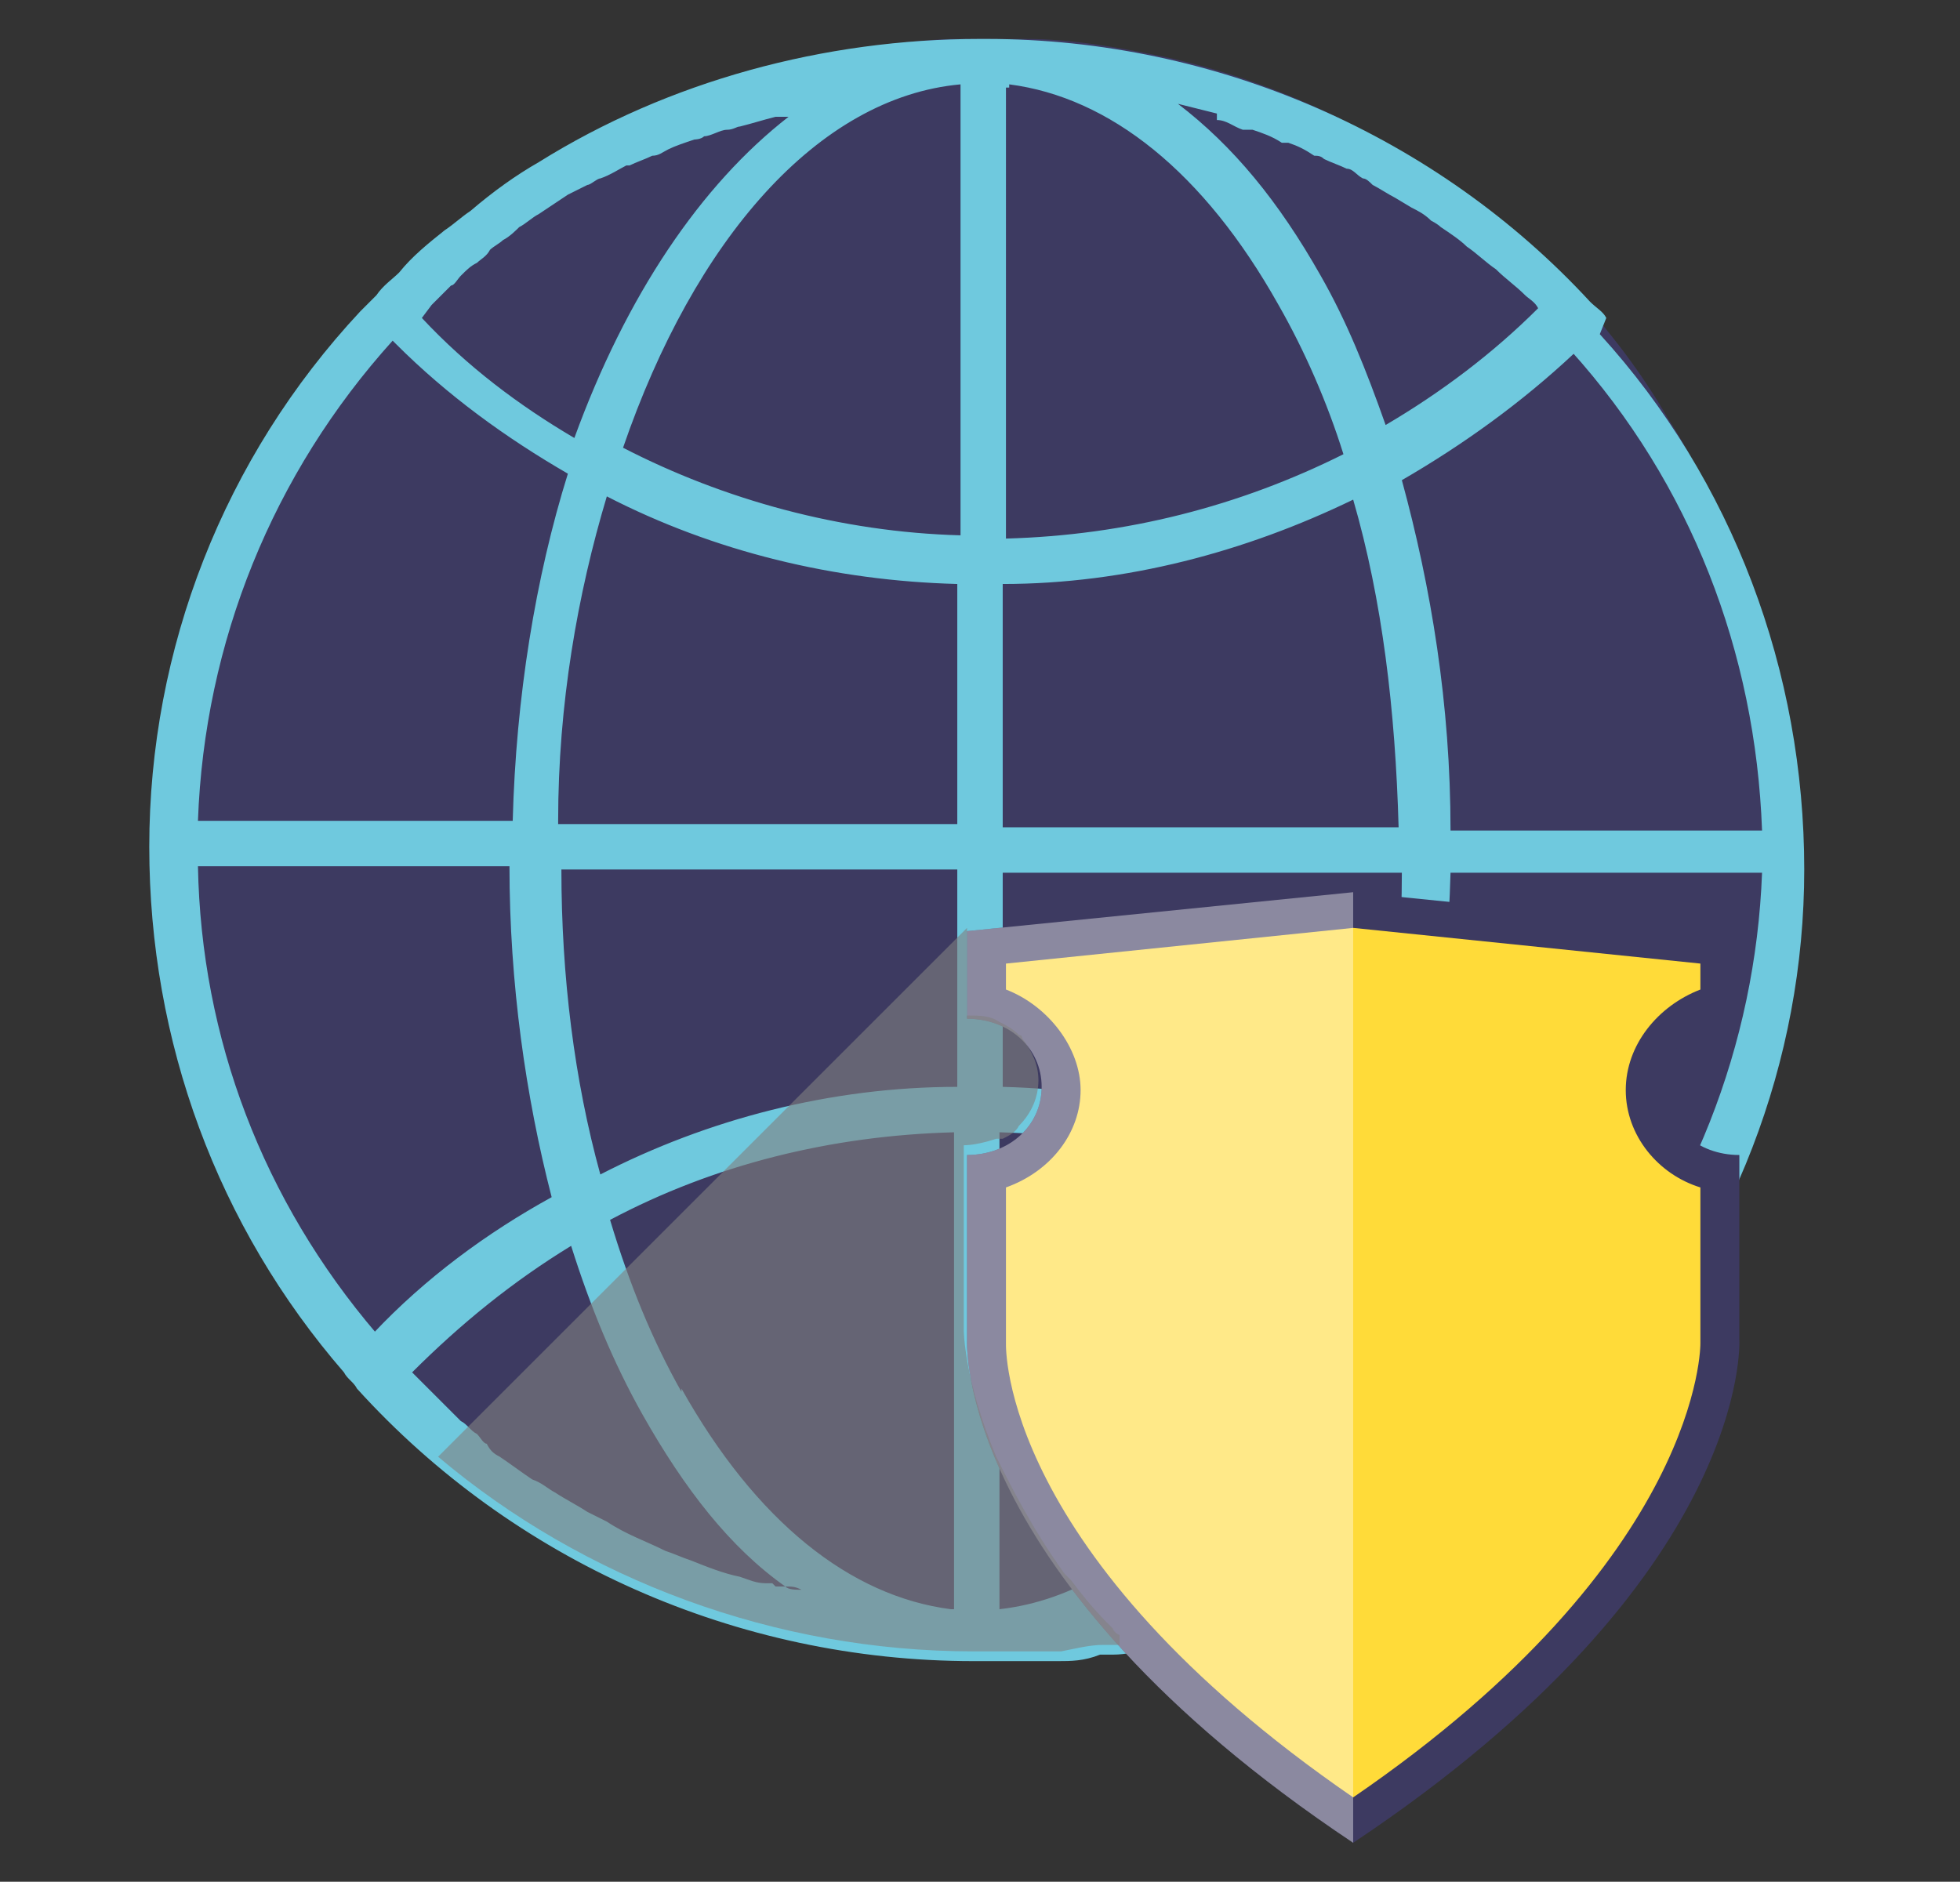 <?xml version="1.0" encoding="UTF-8"?>
<svg xmlns="http://www.w3.org/2000/svg" version="1.1" viewBox="0 0 60.4 58">
  <rect x="0" y="0" width="60.4" height="58" fill="#333333" stroke="none"/>
  <!-- Generator: Adobe Illustrator 29.8.1, SVG Export Plug-In . SVG Version: 2.1.1 Build 2)  -->
  <defs>
    <style>
      .st0 {
        fill: #fff;
        opacity: .4;
      }

      .st1 {
        isolation: isolate;
      }

      .st2 {
        fill: #ffdb39;
      }

      .st3 {
        fill: #6fc9de;
      }

      .st4 {
        fill: gray;
        mix-blend-mode: multiply;
        opacity: .6;
      }

      .st5 {
        fill: #3d3a61;
      }
    </style>
  </defs>
  <g class="st1">
    <g id="Capa_1">
      <g>
        <path class="st5" d="M55,26.1c0,.7,0,1.4,0,2.1,0,1.1-.3,2.2-.5,3.3-.9,4-2.8,7.6-5.3,10.6-1,1.2-2.1,2.3-3.3,3.2-.8.6-1.6,1.2-2.5,1.8-1.4.8-2.8,1.6-4.4,2.1-2.7,1-5.6,1.6-8.7,1.6s-5.5-.5-8.1-1.3c-1.3-.5-2.6-1-3.7-1.7-4.5-2.4-8.2-6.3-10.4-10.9-.6-1.2-1.1-2.5-1.5-3.9-.6-1.9-.9-4-1-6.1,0-.3,0-.6,0-.9,0-1.1,0-2.2.2-3.3.1-1,.3-2,.6-3,.7-2.5,1.7-4.8,3-6.9.8-1.2,1.6-2.3,2.6-3.4,1.1-1.2,2.2-2.2,3.5-3.2,2.1-1.6,4.4-2.8,7-3.7,2.1-.7,4.4-1.2,6.8-1.3.4,0,.7,0,1.1,0s.8,0,1.2,0c1.5,0,3.1.3,4.5.6,4.8,1.1,9.1,3.7,12.4,7.2,1.1,1.2,2.1,2.5,2.9,3.9,0,0,0,0,0,0,.8,1.2,1.4,2.6,2,3.9,1.1,2.8,1.7,5.8,1.7,9Z"/>
        <path class="st3" d="M49.5,9.8c-.1-.2-.3-.3-.5-.5C44.3,4.2,37.5,1.2,30.4,1.2h-.2c-4.8,0-9.6,1.3-13.6,3.8-.7.4-1.4.9-2.1,1.5-.3.2-.5.4-.8.6-.5.4-1,.8-1.4,1.3-.2.2-.5.4-.7.7l-.5.5h0c-4.2,4.5-6.5,10.4-6.5,16.5,0,6,2.1,11.7,6,16.2.1.2.3.3.4.5,4.8,5.3,11.7,8.4,19,8.4h.2c.4,0,.9,0,1.3,0,.4,0,.8,0,1.1,0,.4,0,.8,0,1.3-.2.1,0,.2,0,.4,0,0,0,0,0,0,0,.4,0,.8-.1,1.1-.2.4,0,.9-.2,1.3-.3.4-.1.8-.2,1.2-.3.4-.1.8-.3,1.2-.4.2,0,.4-.1.5-.2,0,0,0,0,.1,0,.2,0,.3-.1.5-.2,0,0,0,0,.1,0,0,0,.2,0,.3-.1.4-.2.8-.4,1.2-.6.3-.2.7-.3,1-.5.4-.2.7-.4,1.1-.6.1,0,.2-.1.3-.2.3-.2.6-.4.8-.6.3-.2.5-.4.8-.6.4-.3.9-.7,1.3-1,.3-.3.7-.6,1-.9.3-.3.6-.6.9-.9l.4-.5c4-4.5,6.2-10.2,6.2-16.1,0-6.1-2.2-12-6.3-16.5ZM48.4,10.8c3.7,4.1,5.7,9.3,5.9,14.8h-9.6c0-3.9-.6-7.5-1.5-10.8,1.9-1.1,3.7-2.4,5.3-3.9ZM30.8,49.6h0c0,0-.2,0-.3,0,0,0,.2,0,.3,0v-14.7c3.8.1,7.4,1.1,10.6,2.8-2.2,6.7-6.1,11.4-10.6,11.9ZM21,42.9c-.9-1.6-1.6-3.3-2.2-5.3,3.2-1.7,6.8-2.6,10.6-2.7v14.7s0,0,.2,0c0,0-.2,0-.3,0h0c-3.1-.4-6-2.7-8.3-6.8ZM29.5,26.8v6.7c-3.9,0-7.7,1-11,2.7-.8-2.9-1.2-6.1-1.2-9.4h12.2ZM17.2,25.3c0-3.6.6-7,1.5-10,3.3,1.7,7,2.6,10.8,2.7v7.4s-12.3,0-12.3,0ZM30.9,33.5v-6.6s12.3,0,12.3,0c0,3.4-.5,6.5-1.3,9.4-3.4-1.7-7.1-2.7-11-2.8ZM30.9,25.4v-7.4c3.8,0,7.5-1,10.8-2.6.9,3.1,1.3,6.5,1.4,10.1h-12.2ZM37.5,3.7c.3,0,.5.2.8.3,0,0,.2,0,.3,0,.3.1.6.2.9.4,0,0,.1,0,.2,0,.3.1.5.2.8.4.1,0,.2,0,.3.1.2.1.5.2.7.3.2,0,.3.2.5.3.1,0,.2.1.3.2.2.1.5.3.7.4l.5.3c.2.1.4.2.6.4,0,0,.2.1.3.2.3.2.6.4.8.6,0,0,0,0,0,0,.3.2.6.5.9.7.3.3.6.5.9.8.1.1.3.2.4.4h0c-1.4,1.4-3,2.6-4.7,3.6-.6-1.7-1.2-3.2-2-4.6-1.3-2.3-2.7-4-4.4-5.3.4.1.8.2,1.2.3ZM31.1,2.6h0c3.1.4,6,2.7,8.3,6.8.8,1.4,1.5,3,2,4.6-3.2,1.6-6.7,2.5-10.4,2.6V2.7c-.1,0-.4,0-.6,0,.2,0,.5,0,.7,0ZM29.6,2.6c.2,0,.4,0,.6,0-.2,0-.4,0-.6,0v13.9c-3.7-.1-7.3-1.1-10.4-2.7,2.2-6.4,6-10.8,10.4-11.2h0ZM13.3,9.4c.2-.2.4-.4.6-.6.1,0,.2-.2.3-.3.2-.2.3-.3.5-.4.1-.1.3-.2.4-.4.1-.1.3-.2.4-.3.2-.1.4-.3.5-.4.2-.1.4-.3.6-.4.3-.2.6-.4.9-.6.2-.1.4-.2.6-.3.1,0,.3-.2.4-.2.3-.1.6-.3.8-.4,0,0,0,0,.1,0,.2-.1.5-.2.7-.3.2,0,.3-.1.5-.2.2-.1.5-.2.8-.3,0,0,.2,0,.3-.1.2,0,.5-.2.7-.2.2,0,.3-.1.4-.1.4-.1.7-.2,1.1-.3,0,0,.1,0,.2,0,0,0,.1,0,.2,0,0,0,.2,0,.2,0,0,0-.2,0-.2,0-2.7,2.1-5,5.5-6.6,9.9-1.7-1-3.3-2.2-4.7-3.7,0,0,0,0,0,0ZM12.2,10.6c1.6,1.6,3.4,2.9,5.3,4-1,3.2-1.6,6.9-1.7,10.7H6.1c.2-5.5,2.3-10.7,6-14.8ZM11.6,41.1c-3.5-4.1-5.4-9.1-5.5-14.4h9.6c0,3.6.5,7.1,1.3,10.2-2,1.1-3.9,2.5-5.5,4.2ZM23.8,48.8c0,0-.1,0-.2,0-.3,0-.5-.1-.8-.2-.5-.1-1-.3-1.5-.5-.3-.1-.5-.2-.8-.3-.6-.3-1.2-.5-1.8-.9-.2-.1-.4-.2-.6-.3-.3-.2-.7-.4-1-.6-.2-.1-.4-.3-.7-.4-.3-.2-.7-.5-1-.7-.2-.1-.3-.2-.4-.4-.1,0-.2-.2-.3-.3-.2-.1-.3-.3-.5-.4-.5-.5-1-1-1.5-1.5,1.5-1.5,3.1-2.8,4.9-3.9.6,1.9,1.3,3.6,2.2,5.2,1.3,2.3,2.7,4.1,4.4,5.3.2,0,.3,0,.5.1-.2,0-.4,0-.5-.1h0c-.1,0-.2,0-.3,0ZM47.5,42.5s0,0-.1.1c-.2.2-.4.4-.6.6-.5.5-1.1,1-1.7,1.4-.1.1-.3.2-.4.3-.2.2-.5.3-.7.5-.3.2-.6.4-1,.6-.3.2-.6.4-.9.5-.1,0-.3.1-.4.2-.2,0-.3.2-.5.2-.3.2-.7.3-1,.5-.2.1-.4.2-.6.3-.4.1-.7.3-1.1.4-.2,0-.4.1-.6.2,0,0,0,0-.1,0-.1,0-.3,0-.4.1-.4.1-.8.2-1.2.3h0s0,0-.1,0c0,0,0,0,.1,0,2.8-2.2,5.2-5.9,6.8-10.5,1.8,1.1,3.4,2.4,4.9,3.9h0s0,0-.1.1ZM48.6,41.3c-1.6-1.7-3.4-3.1-5.4-4.3.9-3.1,1.4-6.5,1.5-10.1h9.6c-.2,5.3-2.2,10.4-5.7,14.4Z"/>
        <g>
          <path class="st5" d="M41.7,56.8c-12.3-8.2-11.9-15.5-11.9-15.5v-5.7c1.3,0,2.3-.9,2.3-2.1s-1-2.1-2.3-2.1v-2.7l11.9-1.2,11.9,1.2v2.7c-1.3,0-2.3.9-2.3,2.1s1,2.1,2.3,2.1v5.7s.4,7.3-11.9,15.5Z"/>
          <path class="st2" d="M41.7,55.4c-10.9-7.5-10.7-13.9-10.7-14h0v-4.8c1.4-.5,2.3-1.7,2.3-3s-1-2.6-2.3-3.1v-.8l10.7-1.1,10.7,1.1v.8c-1.3.5-2.3,1.7-2.3,3.1s1,2.6,2.3,3v4.8h0c0,0,.1,6.6-10.7,14Z"/>
          <path class="st0" d="M41.7,27.5v29.3c-12.3-8.2-11.9-15.5-11.9-15.5v-5.7c1.3,0,2.3-.9,2.3-2.1s-1-2.1-2.3-2.1v-2.7l11.9-1.2Z"/>
        </g>
        <path class="st4" d="M34.5,50.7s0,0-.1,0c0,0,0,0,0,0-.1,0-.2,0-.4,0-.4,0-.8.1-1.3.2-.4,0-.8,0-1.1,0-.4,0-.9,0-1.4,0h-.2c-6.1,0-12-2.2-16.5-6l1-1,3.7-3.7,1.1-1.1,3.1-3.1,2.1-2.1,4.9-4.9.4-.4v2.7c.4,0,.7,0,1,.2.2.1.4.2.6.4,0,0,.1,0,.1.1.3.4.5.8.5,1.3h0c0,.5-.2,1-.6,1.4h0c-.1.2-.3.3-.5.4,0,0-.1,0-.2,0-.3.1-.7.2-1,.2v5.7s0,1.5,1,3.9c.5,1,1.1,2.2,2.1,3.6,0,0,.1.1.2.2h0c.3.4.7.9,1.1,1.3,0,0,.1.1.2.2h0c0,0,0,.1.2.2Z"/>
      </g>
    </g>
  </g>
</svg>